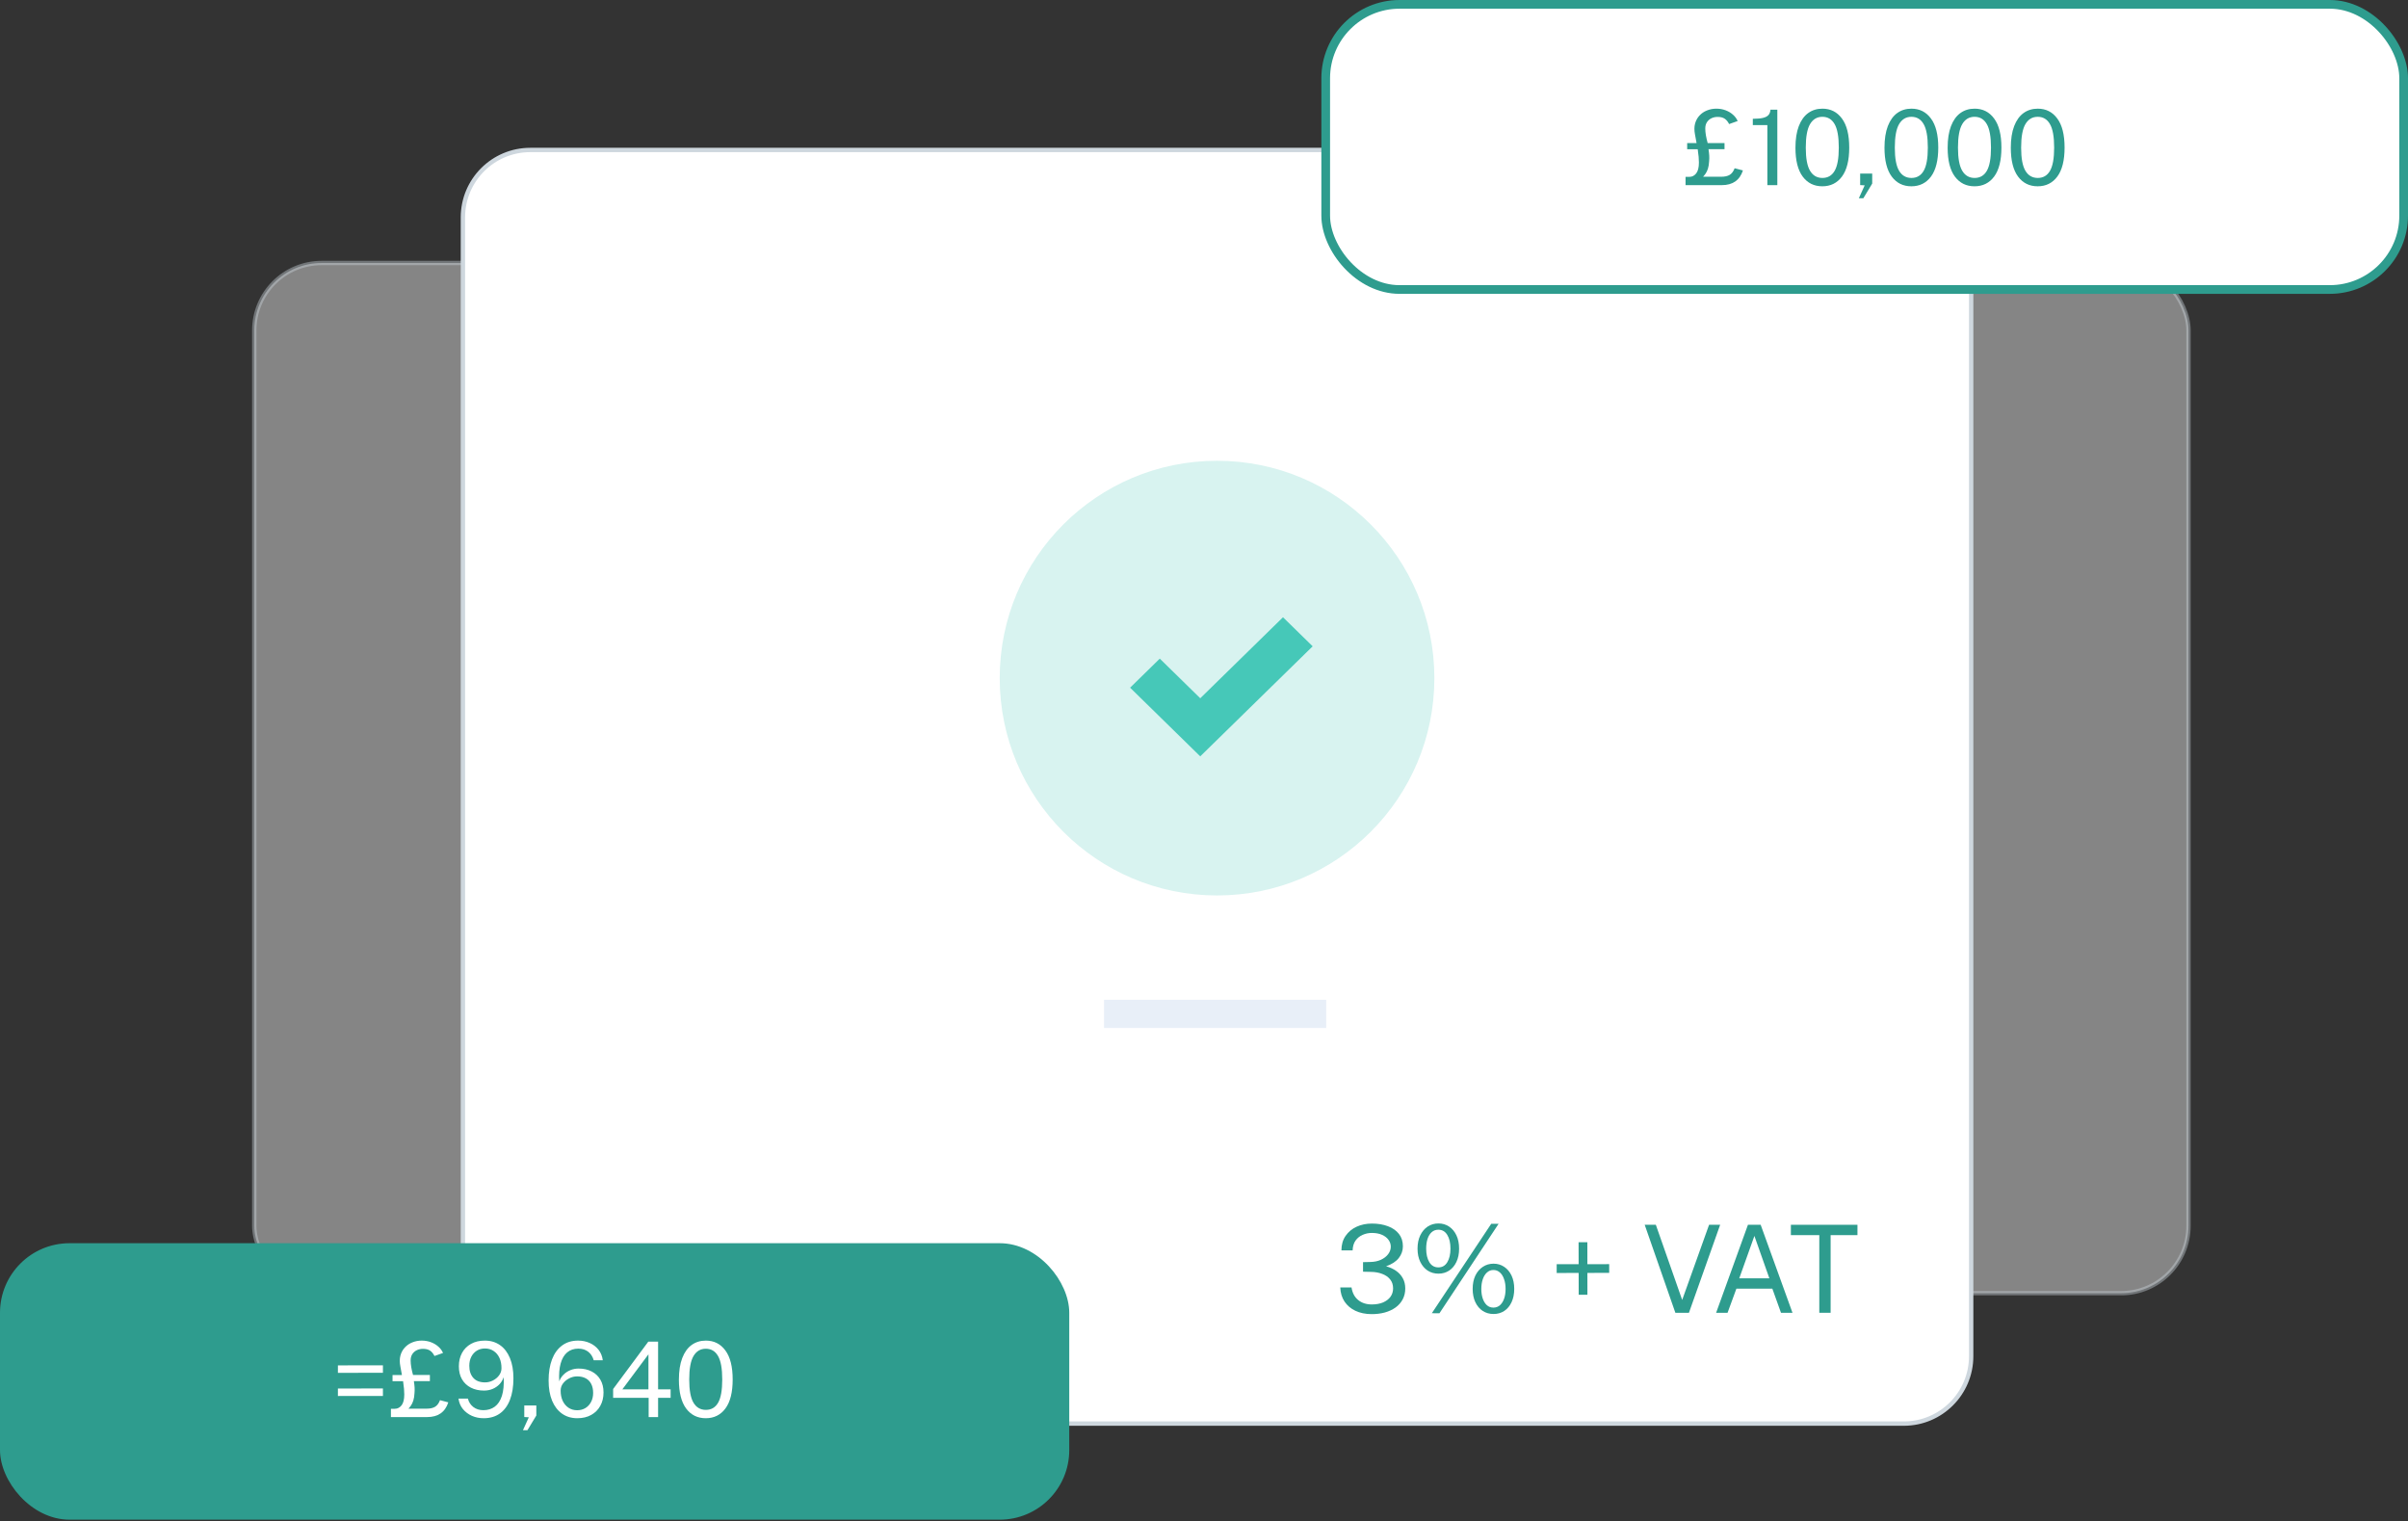 <svg xmlns="http://www.w3.org/2000/svg" width="277" height="175" viewBox="0 0 277 175" fill="none"><rect x="0" y="0" width="277" height="175" fill="#333333" stroke="none"/><rect opacity="0.4" x="29.25" y="30.25" width="222.5" height="118.5" rx="7.75" fill="white" stroke="#CED7DE" stroke-width="0.5"></rect><rect x="53.25" y="17.25" width="173.5" height="146.5" rx="7.75" fill="white" stroke="#CED7DE" stroke-width="0.5"></rect><rect x="127" y="115" width="25.555" height="3.245" fill="#E8EFF8"></rect><circle cx="140" cy="78" r="25" fill="#D8F3F0"></circle><path fill-rule="evenodd" clip-rule="evenodd" d="M147.587 71L138.069 80.317L133.413 75.759L130 79.101L138.067 87L151 74.341L147.587 71Z" fill="#46C8B8"></path><rect x="152.5" y="0.5" width="124" height="32.8" rx="8.5" fill="white" stroke="#2E9C8E"></rect><path d="M193.895 21.296V20.342H194.345C194.649 20.342 194.905 20.212 195.113 19.952C195.325 19.688 195.431 19.27 195.431 18.698C195.431 18.494 195.421 18.276 195.401 18.044C195.381 17.808 195.345 17.516 195.293 17.168H194.081V16.46H195.161L194.981 15.47C194.889 15.002 194.891 14.586 194.987 14.222C195.087 13.858 195.257 13.548 195.497 13.292C195.737 13.032 196.025 12.836 196.361 12.704C196.697 12.568 197.055 12.5 197.435 12.5C197.819 12.5 198.175 12.562 198.503 12.686C198.831 12.81 199.115 12.98 199.355 13.196C199.595 13.408 199.773 13.65 199.889 13.922L198.905 14.27C198.769 13.994 198.599 13.788 198.395 13.652C198.195 13.516 197.923 13.448 197.579 13.448C197.315 13.448 197.075 13.502 196.859 13.61C196.647 13.714 196.477 13.866 196.349 14.066C196.225 14.262 196.163 14.502 196.163 14.786C196.163 15.01 196.187 15.27 196.235 15.566C196.287 15.862 196.355 16.158 196.439 16.454H198.377V17.162H196.535C196.579 17.446 196.607 17.692 196.619 17.9C196.631 18.108 196.627 18.32 196.607 18.536C196.591 18.88 196.545 19.168 196.469 19.4C196.393 19.632 196.303 19.822 196.199 19.97C196.095 20.118 195.999 20.238 195.911 20.33H197.999C198.407 20.33 198.731 20.258 198.971 20.114C199.215 19.966 199.405 19.712 199.541 19.352L200.495 19.604C200.311 20.168 200.015 20.592 199.607 20.876C199.199 21.156 198.685 21.296 198.065 21.296H193.895Z" fill="#2E9C8E"></path><path d="M203.306 21.296V14.39H201.632V13.664C202.152 13.664 202.556 13.626 202.844 13.55C203.132 13.474 203.336 13.358 203.456 13.202C203.58 13.046 203.648 12.852 203.66 12.62H204.452V21.296H203.306Z" fill="#2E9C8E"></path><path d="M209.639 12.5C210.579 12.5 211.327 12.878 211.883 13.634C212.443 14.386 212.723 15.5 212.723 16.976C212.723 18.444 212.445 19.554 211.889 20.306C211.333 21.054 210.579 21.428 209.627 21.428C208.679 21.428 207.927 21.056 207.371 20.312C206.815 19.564 206.537 18.458 206.537 16.994C206.537 16.006 206.665 15.178 206.921 14.51C207.177 13.842 207.537 13.34 208.001 13.004C208.465 12.668 209.011 12.5 209.639 12.5ZM209.639 20.468C210.259 20.468 210.727 20.196 211.043 19.652C211.363 19.104 211.523 18.214 211.523 16.982C211.523 15.726 211.361 14.822 211.037 14.27C210.717 13.714 210.249 13.436 209.633 13.436C209.021 13.436 208.549 13.716 208.217 14.276C207.889 14.832 207.725 15.734 207.725 16.982C207.725 18.21 207.889 19.098 208.217 19.646C208.545 20.194 209.019 20.468 209.639 20.468Z" fill="#2E9C8E"></path><path d="M213.83 22.802L214.502 21.32L213.98 21.29V19.964H215.366V21.116L214.346 22.802H213.83Z" fill="#2E9C8E"></path><path d="M219.881 12.5C220.821 12.5 221.569 12.878 222.125 13.634C222.685 14.386 222.965 15.5 222.965 16.976C222.965 18.444 222.687 19.554 222.131 20.306C221.575 21.054 220.821 21.428 219.869 21.428C218.921 21.428 218.169 21.056 217.613 20.312C217.057 19.564 216.779 18.458 216.779 16.994C216.779 16.006 216.907 15.178 217.163 14.51C217.419 13.842 217.779 13.34 218.243 13.004C218.707 12.668 219.253 12.5 219.881 12.5ZM219.881 20.468C220.501 20.468 220.969 20.196 221.285 19.652C221.605 19.104 221.765 18.214 221.765 16.982C221.765 15.726 221.603 14.822 221.279 14.27C220.959 13.714 220.491 13.436 219.875 13.436C219.263 13.436 218.791 13.716 218.459 14.276C218.131 14.832 217.967 15.734 217.967 16.982C217.967 18.21 218.131 19.098 218.459 19.646C218.787 20.194 219.261 20.468 219.881 20.468Z" fill="#2E9C8E"></path><path d="M227.146 12.5C228.086 12.5 228.834 12.878 229.39 13.634C229.95 14.386 230.23 15.5 230.23 16.976C230.23 18.444 229.952 19.554 229.396 20.306C228.84 21.054 228.086 21.428 227.134 21.428C226.186 21.428 225.434 21.056 224.878 20.312C224.322 19.564 224.044 18.458 224.044 16.994C224.044 16.006 224.172 15.178 224.428 14.51C224.684 13.842 225.044 13.34 225.508 13.004C225.972 12.668 226.518 12.5 227.146 12.5ZM227.146 20.468C227.766 20.468 228.234 20.196 228.55 19.652C228.87 19.104 229.03 18.214 229.03 16.982C229.03 15.726 228.868 14.822 228.544 14.27C228.224 13.714 227.756 13.436 227.14 13.436C226.528 13.436 226.056 13.716 225.724 14.276C225.396 14.832 225.232 15.734 225.232 16.982C225.232 18.21 225.396 19.098 225.724 19.646C226.052 20.194 226.526 20.468 227.146 20.468Z" fill="#2E9C8E"></path><path d="M234.412 12.5C235.352 12.5 236.1 12.878 236.656 13.634C237.216 14.386 237.496 15.5 237.496 16.976C237.496 18.444 237.218 19.554 236.662 20.306C236.106 21.054 235.352 21.428 234.4 21.428C233.452 21.428 232.7 21.056 232.144 20.312C231.588 19.564 231.31 18.458 231.31 16.994C231.31 16.006 231.438 15.178 231.694 14.51C231.95 13.842 232.31 13.34 232.774 13.004C233.238 12.668 233.784 12.5 234.412 12.5ZM234.412 20.468C235.032 20.468 235.5 20.196 235.816 19.652C236.136 19.104 236.296 18.214 236.296 16.982C236.296 15.726 236.134 14.822 235.81 14.27C235.49 13.714 235.022 13.436 234.406 13.436C233.794 13.436 233.322 13.716 232.99 14.276C232.662 14.832 232.498 15.734 232.498 16.982C232.498 18.21 232.662 19.098 232.99 19.646C233.318 20.194 233.792 20.468 234.412 20.468Z" fill="#2E9C8E"></path><rect y="143" width="123" height="31.8" rx="8" fill="#2E9C8E"></rect><path d="M44.049 157.047V157.905L38.871 157.911V157.053L44.049 157.047ZM44.049 159.705V160.569L38.871 160.575V159.717L44.049 159.705Z" fill="white"></path><path d="M44.969 162.999V162.045H45.419C45.723 162.045 45.979 161.915 46.187 161.655C46.399 161.391 46.505 160.973 46.505 160.401C46.505 160.197 46.495 159.979 46.475 159.747C46.455 159.511 46.419 159.219 46.367 158.871H45.155V158.163H46.235L46.055 157.173C45.963 156.705 45.965 156.289 46.061 155.925C46.161 155.561 46.331 155.251 46.571 154.995C46.811 154.735 47.099 154.539 47.435 154.407C47.771 154.271 48.129 154.203 48.509 154.203C48.893 154.203 49.249 154.265 49.577 154.389C49.905 154.513 50.189 154.683 50.429 154.899C50.669 155.111 50.847 155.353 50.963 155.625L49.979 155.973C49.843 155.697 49.673 155.491 49.469 155.355C49.269 155.219 48.997 155.151 48.653 155.151C48.389 155.151 48.149 155.205 47.933 155.313C47.721 155.417 47.551 155.569 47.423 155.769C47.299 155.965 47.237 156.205 47.237 156.489C47.237 156.713 47.261 156.973 47.309 157.269C47.361 157.565 47.429 157.861 47.513 158.157H49.451V158.865H47.609C47.653 159.149 47.681 159.395 47.693 159.603C47.705 159.811 47.701 160.023 47.681 160.239C47.665 160.583 47.619 160.871 47.543 161.103C47.467 161.335 47.377 161.525 47.273 161.673C47.169 161.821 47.073 161.941 46.985 162.033H49.073C49.481 162.033 49.805 161.961 50.045 161.817C50.289 161.669 50.479 161.415 50.615 161.055L51.569 161.307C51.385 161.871 51.089 162.295 50.681 162.579C50.273 162.859 49.759 162.999 49.139 162.999H44.969Z" fill="white"></path><path d="M55.635 163.131C55.155 163.131 54.707 163.041 54.291 162.861C53.879 162.677 53.533 162.417 53.253 162.081C52.977 161.745 52.807 161.343 52.743 160.875H53.823C53.923 161.271 54.131 161.593 54.447 161.841C54.763 162.085 55.147 162.207 55.599 162.207C56.111 162.207 56.549 162.073 56.913 161.805C57.281 161.537 57.555 161.123 57.735 160.563C57.915 160.003 57.983 159.285 57.939 158.409C57.839 158.713 57.681 158.981 57.465 159.213C57.249 159.441 56.989 159.621 56.685 159.753C56.381 159.885 56.045 159.951 55.677 159.951C55.105 159.951 54.601 159.839 54.165 159.615C53.729 159.391 53.389 159.071 53.145 158.655C52.905 158.239 52.785 157.741 52.785 157.161C52.785 156.581 52.905 156.069 53.145 155.625C53.385 155.181 53.729 154.833 54.177 154.581C54.625 154.329 55.157 154.203 55.773 154.203C56.445 154.203 57.027 154.377 57.519 154.725C58.011 155.069 58.391 155.565 58.659 156.213C58.927 156.857 59.061 157.631 59.061 158.535C59.061 159.507 58.927 160.335 58.659 161.019C58.395 161.703 58.007 162.227 57.495 162.591C56.987 162.951 56.367 163.131 55.635 163.131ZM55.797 159.009C56.117 159.009 56.421 158.935 56.709 158.787C56.997 158.639 57.231 158.443 57.411 158.199C57.595 157.951 57.687 157.681 57.687 157.389C57.691 156.941 57.615 156.547 57.459 156.207C57.303 155.863 57.081 155.595 56.793 155.403C56.505 155.207 56.169 155.109 55.785 155.109C55.433 155.109 55.121 155.193 54.849 155.361C54.581 155.529 54.369 155.763 54.213 156.063C54.061 156.363 53.985 156.711 53.985 157.107C53.985 157.687 54.139 158.149 54.447 158.493C54.755 158.837 55.205 159.009 55.797 159.009Z" fill="white"></path><path d="M60.159 164.505L60.831 163.023L60.309 162.993V161.667H61.695V162.819L60.675 164.505H60.159Z" fill="white"></path><path d="M66.504 154.203C66.984 154.203 67.425 154.293 67.829 154.473C68.237 154.653 68.576 154.911 68.844 155.247C69.112 155.583 69.278 155.989 69.341 156.465H68.297C68.181 156.053 67.972 155.727 67.668 155.487C67.364 155.247 66.981 155.127 66.522 155.127C66.01 155.127 65.582 155.273 65.237 155.565C64.897 155.853 64.65 156.277 64.493 156.837C64.338 157.393 64.284 158.077 64.332 158.889C64.439 158.597 64.603 158.341 64.823 158.121C65.047 157.897 65.308 157.725 65.603 157.605C65.9 157.481 66.219 157.419 66.564 157.419C67.135 157.419 67.635 157.531 68.064 157.755C68.492 157.975 68.826 158.291 69.066 158.703C69.305 159.111 69.425 159.599 69.425 160.167C69.425 160.747 69.302 161.261 69.053 161.709C68.809 162.153 68.462 162.501 68.01 162.753C67.558 163.005 67.023 163.131 66.407 163.131C65.736 163.131 65.151 162.957 64.656 162.609C64.163 162.261 63.782 161.765 63.51 161.121C63.242 160.473 63.108 159.697 63.108 158.793C63.108 157.865 63.237 157.057 63.498 156.369C63.761 155.681 64.145 155.149 64.65 154.773C65.153 154.393 65.772 154.203 66.504 154.203ZM66.383 158.319C66.067 158.319 65.763 158.395 65.472 158.547C65.183 158.695 64.948 158.891 64.763 159.135C64.584 159.379 64.493 159.649 64.493 159.945C64.49 160.385 64.566 160.777 64.722 161.121C64.882 161.461 65.106 161.729 65.394 161.925C65.681 162.117 66.016 162.213 66.395 162.213C66.751 162.213 67.067 162.129 67.344 161.961C67.62 161.793 67.835 161.559 67.992 161.259C68.151 160.959 68.231 160.613 68.231 160.221C68.231 159.825 68.159 159.485 68.016 159.201C67.876 158.917 67.668 158.699 67.391 158.547C67.115 158.395 66.779 158.319 66.383 158.319Z" fill="white"></path><path d="M74.575 154.323H75.703V159.807H77.143V160.785H75.703V162.999H74.617V160.785H70.531V159.771L74.575 154.323ZM71.593 159.807H74.593V155.781L71.593 159.807Z" fill="white"></path><path d="M81.198 154.203C82.138 154.203 82.886 154.581 83.442 155.337C84.002 156.089 84.282 157.203 84.282 158.679C84.282 160.147 84.004 161.257 83.448 162.009C82.892 162.757 82.138 163.131 81.186 163.131C80.238 163.131 79.486 162.759 78.93 162.015C78.374 161.267 78.096 160.161 78.096 158.697C78.096 157.709 78.224 156.881 78.48 156.213C78.736 155.545 79.096 155.043 79.56 154.707C80.024 154.371 80.57 154.203 81.198 154.203ZM81.198 162.171C81.818 162.171 82.286 161.899 82.602 161.355C82.922 160.807 83.082 159.917 83.082 158.685C83.082 157.429 82.92 156.525 82.596 155.973C82.276 155.417 81.808 155.139 81.192 155.139C80.58 155.139 80.108 155.419 79.776 155.979C79.448 156.535 79.284 157.437 79.284 158.685C79.284 159.913 79.448 160.801 79.776 161.349C80.104 161.897 80.578 162.171 81.198 162.171Z" fill="white"></path><path d="M154.309 143.828C154.309 143.174 154.467 142.619 154.785 142.162C155.102 141.7 155.524 141.347 156.052 141.105C156.584 140.862 157.169 140.741 157.809 140.741C158.509 140.741 159.127 140.843 159.664 141.049C160.2 141.249 160.62 141.543 160.924 141.931C161.227 142.318 161.379 142.792 161.379 143.352C161.379 143.851 161.22 144.304 160.903 144.71C160.585 145.111 160.1 145.426 159.447 145.655C159.89 145.776 160.277 145.953 160.609 146.187C160.94 146.42 161.197 146.707 161.379 147.048C161.561 147.384 161.652 147.771 161.652 148.21C161.652 148.672 161.554 149.087 161.358 149.456C161.166 149.82 160.896 150.13 160.546 150.387C160.196 150.639 159.783 150.832 159.307 150.968C158.831 151.098 158.313 151.161 157.753 151.157C157.057 151.152 156.444 151.024 155.912 150.772C155.384 150.52 154.969 150.167 154.666 149.715C154.362 149.257 154.199 148.716 154.176 148.091H155.471C155.569 148.721 155.825 149.204 156.241 149.54C156.656 149.876 157.176 150.044 157.802 150.044C158.296 150.044 158.728 149.967 159.097 149.813C159.465 149.654 159.75 149.437 159.951 149.162C160.151 148.886 160.252 148.564 160.252 148.196C160.252 147.79 160.14 147.447 159.916 147.167C159.692 146.887 159.386 146.674 158.999 146.53C158.611 146.38 158.18 146.303 157.704 146.299L156.794 146.278V145.179L157.662 145.158C158.105 145.148 158.502 145.064 158.852 144.906C159.202 144.742 159.477 144.53 159.678 144.269C159.883 144.003 159.986 143.711 159.986 143.394C159.986 143.114 159.899 142.855 159.727 142.617C159.554 142.374 159.304 142.18 158.978 142.036C158.656 141.891 158.264 141.819 157.802 141.819C157.438 141.819 157.09 141.891 156.759 142.036C156.427 142.176 156.154 142.393 155.94 142.687C155.725 142.981 155.611 143.361 155.597 143.828H154.309Z" fill="#2E9C8E"></path><path d="M165.472 140.727C165.925 140.727 166.331 140.846 166.69 141.084C167.049 141.322 167.332 141.658 167.537 142.092C167.742 142.526 167.845 143.037 167.845 143.625C167.845 144.213 167.742 144.721 167.537 145.151C167.336 145.58 167.056 145.914 166.697 146.152C166.338 146.385 165.929 146.502 165.472 146.502C165.01 146.502 164.597 146.385 164.233 146.152C163.874 145.914 163.589 145.58 163.379 145.151C163.169 144.721 163.064 144.213 163.064 143.625C163.064 143.037 163.169 142.526 163.379 142.092C163.589 141.658 163.874 141.322 164.233 141.084C164.597 140.846 165.01 140.727 165.472 140.727ZM165.458 145.781C165.906 145.781 166.249 145.582 166.487 145.186C166.73 144.789 166.851 144.269 166.851 143.625C166.851 142.971 166.73 142.446 166.487 142.05C166.244 141.648 165.901 141.448 165.458 141.448C165.159 141.448 164.905 141.541 164.695 141.728C164.49 141.91 164.331 142.164 164.219 142.491C164.112 142.817 164.058 143.195 164.058 143.625C164.058 144.264 164.179 144.784 164.422 145.186C164.665 145.582 165.01 145.781 165.458 145.781ZM171.807 145.354C172.264 145.354 172.673 145.475 173.032 145.718C173.391 145.956 173.674 146.292 173.879 146.726C174.084 147.16 174.187 147.668 174.187 148.252C174.187 148.84 174.084 149.351 173.879 149.785C173.678 150.219 173.398 150.555 173.039 150.793C172.68 151.026 172.269 151.143 171.807 151.143C171.345 151.143 170.932 151.026 170.568 150.793C170.204 150.555 169.919 150.219 169.714 149.785C169.509 149.351 169.406 148.84 169.406 148.252C169.406 147.668 169.509 147.16 169.714 146.726C169.924 146.292 170.211 145.956 170.575 145.718C170.939 145.475 171.35 145.354 171.807 145.354ZM171.793 150.408C172.082 150.408 172.332 150.317 172.542 150.135C172.752 149.948 172.913 149.694 173.025 149.372C173.137 149.05 173.193 148.681 173.193 148.266C173.193 147.841 173.135 147.465 173.018 147.139C172.906 146.807 172.745 146.548 172.535 146.362C172.325 146.175 172.078 146.082 171.793 146.082C171.508 146.082 171.261 146.177 171.051 146.369C170.841 146.555 170.68 146.814 170.568 147.146C170.456 147.472 170.4 147.846 170.4 148.266C170.4 148.681 170.456 149.05 170.568 149.372C170.68 149.694 170.839 149.948 171.044 150.135C171.254 150.317 171.504 150.408 171.793 150.408ZM172.388 140.769L165.584 151.059L164.709 151.052L171.541 140.769H172.388Z" fill="#2E9C8E"></path><path d="M185.111 145.41V146.411L179.07 146.425V145.417L185.111 145.41ZM182.605 148.931H181.604L181.59 142.89H182.598L182.605 148.931Z" fill="#2E9C8E"></path><path d="M197.875 140.881L194.284 151.003H192.723L189.195 140.881H190.476L193.507 149.526L196.601 140.881H197.875Z" fill="#2E9C8E"></path><path d="M197.411 151.003L201.072 140.881H202.535L206.196 151.003H204.873L203.879 148.231H199.742L198.727 151.003H197.411ZM200.071 147.041H203.536L201.814 142.162L200.071 147.041Z" fill="#2E9C8E"></path><path d="M206.011 142.071V140.881H213.669V142.071H210.582V151.003H209.28V142.071H206.011Z" fill="#2E9C8E"></path></svg>